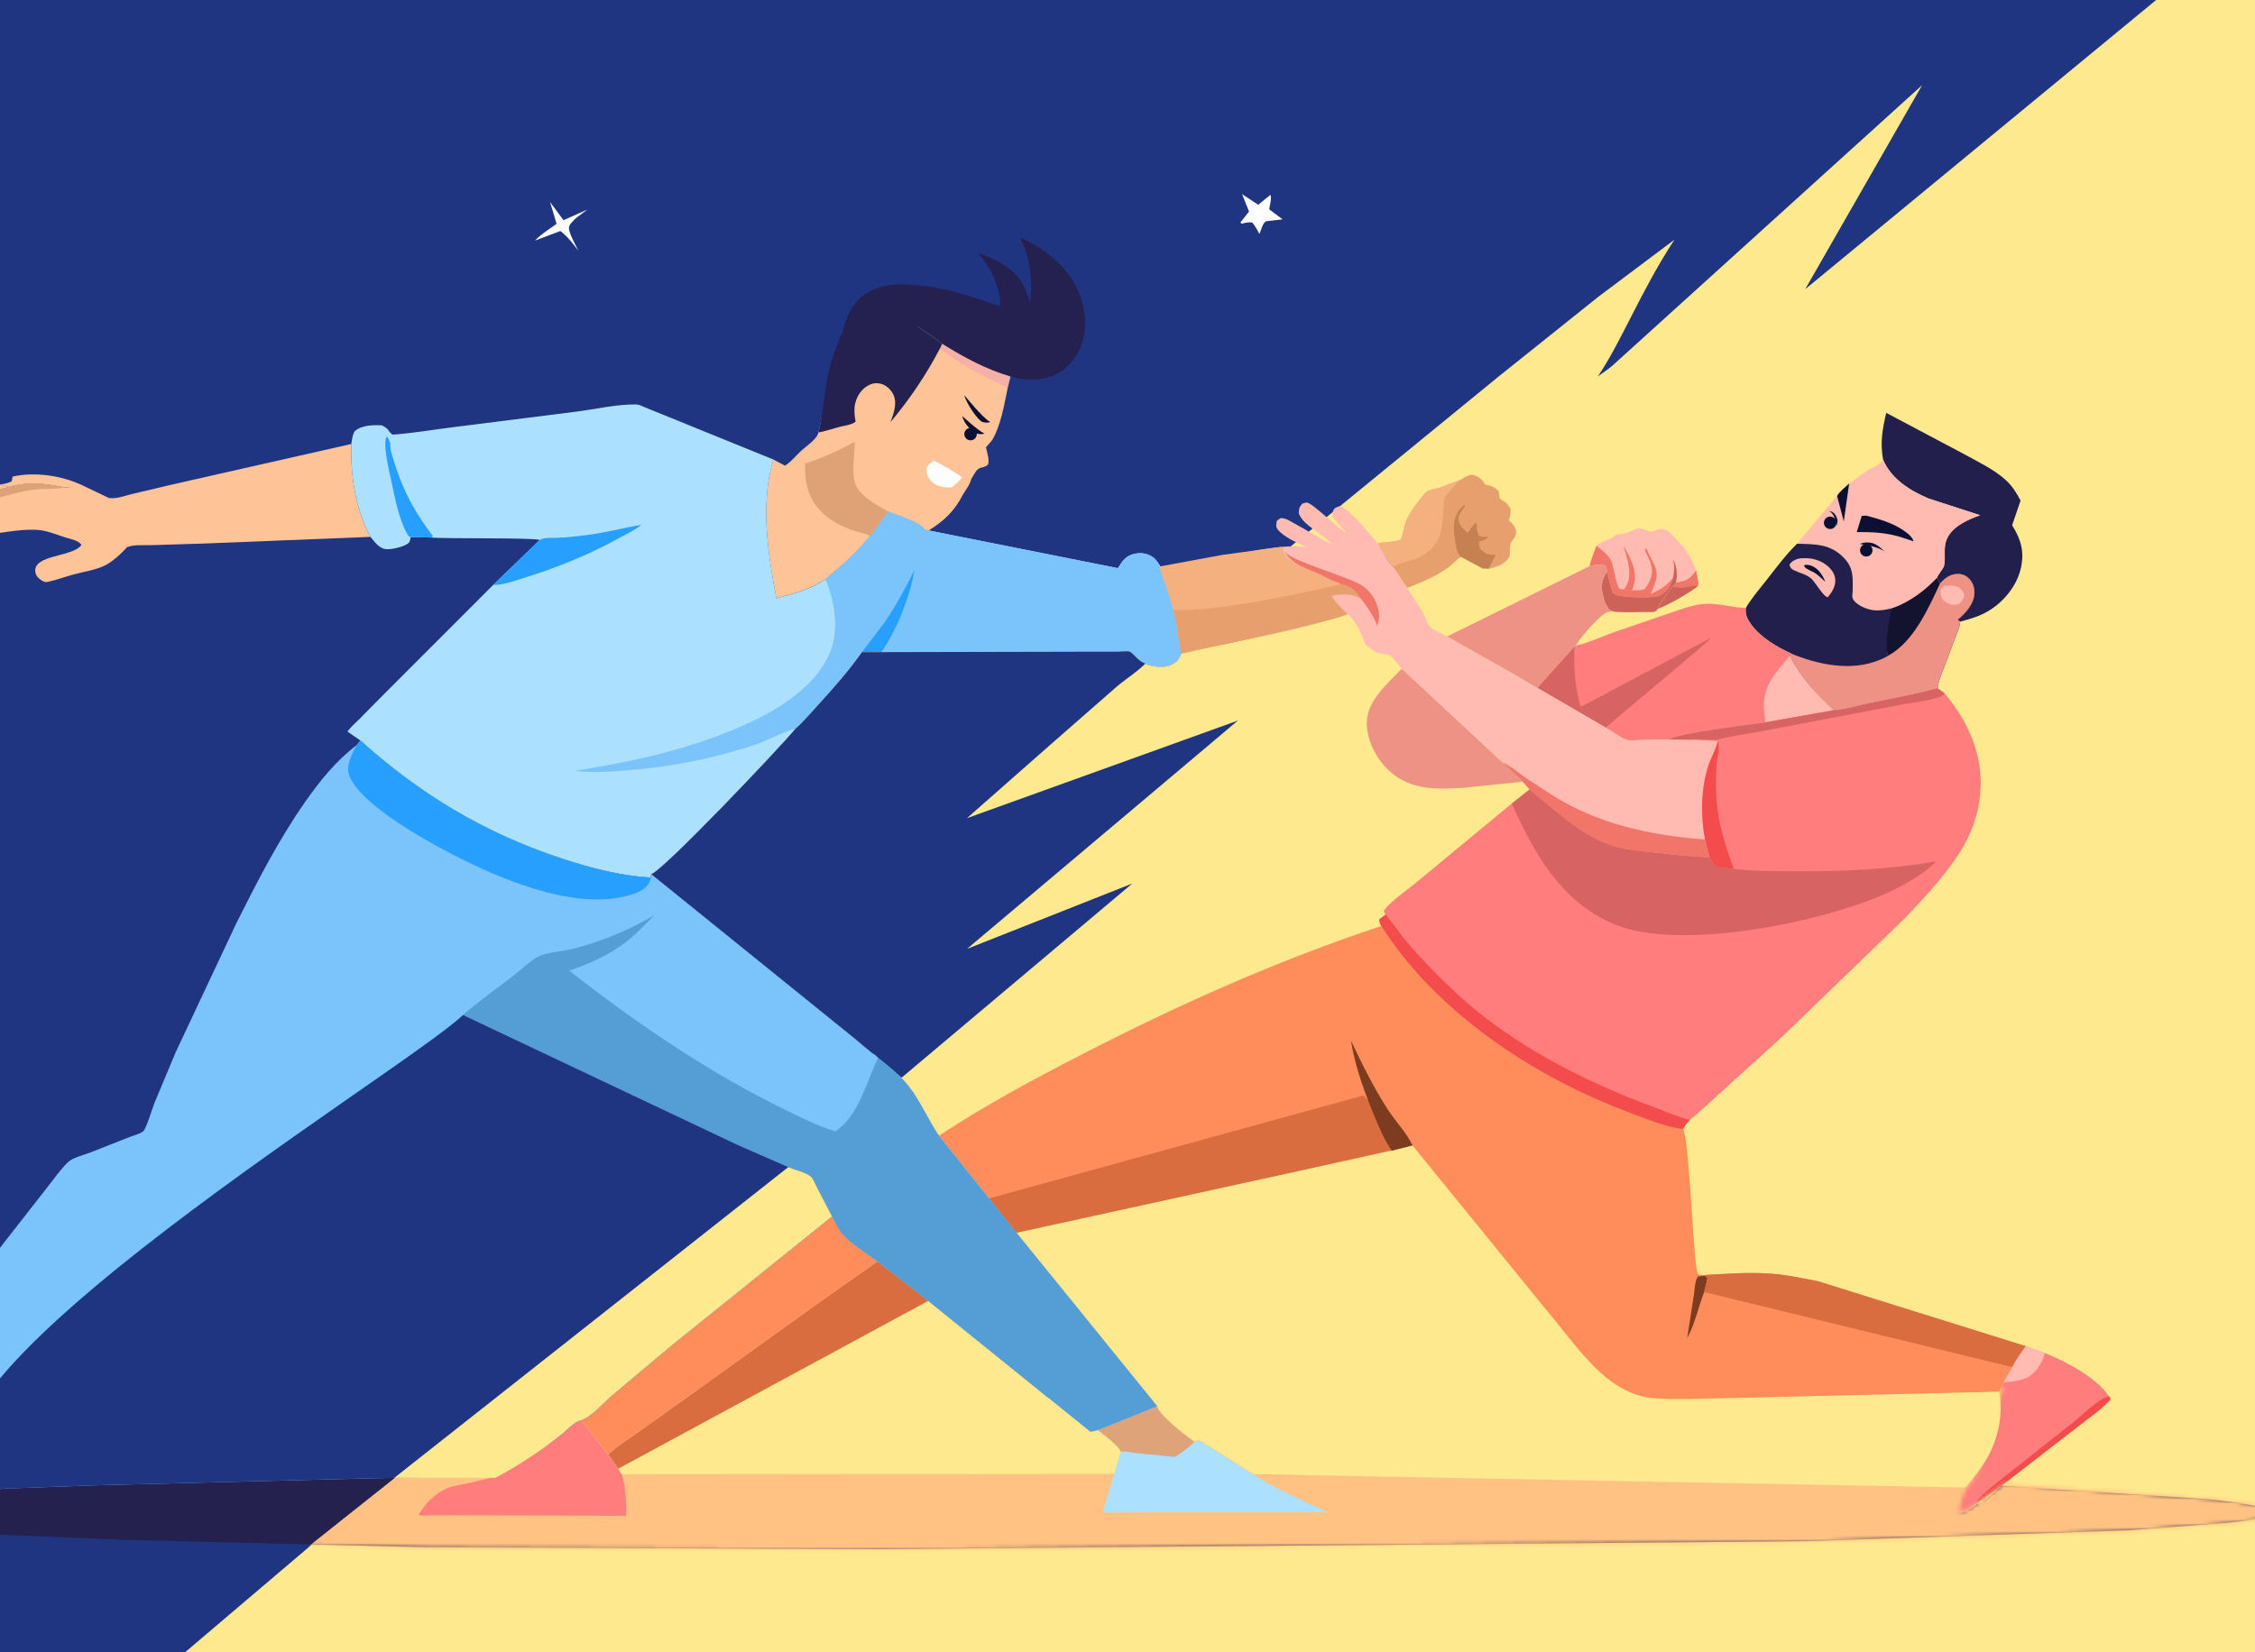 <svg width="569" height="417" viewBox="0 0 569 417" fill="none" xmlns="http://www.w3.org/2000/svg">
<rect x="0" y="0" width="569" height="417" fill="#333333" stroke="none"/>
<g clip-path="url(#clip0_6943_33369)">
<rect width="569" height="417" fill="#7AC4FB"/>
<g clip-path="url(#clip1_6943_33369)">
<path d="M-114 -6H619V423.7H-114V-6Z" fill="#1F3581"/>
<path d="M-4.899 125.805C-5.411 125.126 -5.689 124.583 -5.91 123.759L-5.491 123.225L-0.262 122.328L2.308 122.895C-0.109 123.546 -2.752 123.98 -4.685 125.636L-4.899 125.805Z" fill="#FFC398"/>
<path d="M435.632 72.492L436.261 72.52L419.977 83.112L419.445 83.02L419.498 82.859C419.949 81.617 421.008 79.362 422.217 78.811L435.632 72.492Z" fill="#F9E2B4"/>
<path d="M-0.262 122.332C0.878 122.151 1.962 122.047 2.969 121.44L3.171 120.294C8.859 119.004 15.736 120.061 20.973 122.577C20.268 122.991 19.628 123.434 18.794 123.514C18.02 123.02 17.287 123.092 16.393 123.032C11.538 122.051 7.131 121.488 2.309 122.899L-0.262 122.332Z" fill="#FFC398"/>
<path d="M320.558 49.181C320.949 49.981 320.397 51.894 320.252 52.831L323.632 55.363L319.559 55.834C318.604 56.131 318.245 58.141 317.766 59.025C317.286 58.069 316.811 57.216 316.15 56.372L315.977 56.155C314.998 56.031 314.225 56.227 313.29 56.465L313 56.151L315.167 53.394L313.403 49L317.488 51.685L320.558 49.181Z" fill="#FEFEFE"/>
<path d="M485 21.5L455.5 73L595 -42V267.5L577.5 246.5L620 352.5L600 424H38.5L78.5 390L303 188L400 98.5L485 21.5Z" fill="#FFE98E"/>
<path d="M2.307 122.904C7.125 121.493 11.536 122.055 16.391 123.036C17.289 123.097 18.018 123.024 18.792 123.519C16.483 124.399 14.187 125.295 11.79 125.918C6.678 127.241 1.557 128.31 -3.43 130.087C-4.965 130.634 -7.197 131.397 -8.401 132.487C-9.296 131.771 -9.868 131.16 -10.488 130.2C-9.844 128.901 -6.089 127.241 -4.747 126.449L-4.897 125.814L-4.687 125.645C-2.753 123.985 -0.11 123.555 2.307 122.904Z" fill="#FFC398"/>
<path d="M2.309 122.904C7.127 121.493 11.538 122.055 16.393 123.036C13.533 123.607 10.584 123.201 7.683 123.704C4.794 124.202 1.987 124.974 -0.842 125.734C-1.76 125.979 -3.637 126.73 -4.548 126.525C-4.62 126.509 -4.685 126.473 -4.749 126.449L-4.898 125.814L-4.689 125.645C-2.751 123.985 -0.108 123.555 2.309 122.904Z" fill="#DFA277"/>
<path d="M20.97 122.578L27.38 125.649C27.67 127.595 33.327 128.282 34 130.091C34.83 132.322 30.695 136.185 32.065 138.114C30.506 139.807 28.323 141.893 26.2 142.858C23.879 143.911 20.986 144.325 18.513 145C16.442 145.567 14.375 146.351 12.284 146.813C11.616 146.962 11.225 146.974 10.653 146.596C9.835 146.057 9.114 145.491 8.937 144.462C8.139 139.911 18.473 140.659 20.559 137.524C19.738 136.354 17.764 136.048 16.446 135.63C14.242 134.927 11.729 133.882 9.428 133.741C4.622 133.452 -0.454 134.73 -5.24 135.212C-6.513 135.341 -8.423 135.799 -9.551 135.24C-9.559 134.127 -8.95 133.435 -8.399 132.491C-7.194 131.401 -4.962 130.638 -3.427 130.091C1.56 128.314 2.392 125.822 7.5 124.5C9.897 123.877 15.692 123.88 18 123C18.83 122.912 20.265 122.992 20.97 122.578Z" fill="#FFC398"/>
<path d="M511.15 339.773L515.984 341.522C521.347 343.673 528.864 347.584 532.2 352.46L532.582 353.167C530.226 355.804 526.805 358.099 524.022 360.298L504.354 375.529L498.657 379.501L498.645 379.537C497.34 380.53 494.955 382.455 493.311 382.692L493.098 381.744C493.597 379.436 493.75 375.67 496.518 374.677C496.856 374.476 497.231 373.467 497.416 373.077C497.545 372.808 498.25 371.851 498.25 371.425C498.25 369.696 499.249 368.43 499.503 366.722C500.285 361.432 502.331 356.202 504.39 351.27L505.55 348.906L507.71 345.051C508.636 343.226 509.905 341.405 511.15 339.773Z" fill="#FF7D7D"/>
<path d="M511.151 339.773L515.985 341.522C515.296 343.998 514.027 346.189 511.743 347.576C511.259 347.869 510.736 348.03 510.2 348.191L509.837 348.303C508.488 348.685 506.945 348.762 505.551 348.914L507.71 345.059C508.637 343.226 509.906 341.405 511.151 339.773Z" fill="#FFBBB1"/>
<path d="M532.199 352.453L532.581 353.161C530.225 355.798 526.804 358.093 524.021 360.292L504.353 375.522L498.656 379.494C498.813 378.983 499.015 378.606 499.369 378.208C501.017 376.363 502.971 375.064 504.828 373.472L523.299 358.849C525.205 357.389 530.019 352.606 532.199 352.453Z" fill="#F44C4C"/>
<path d="M223.923 77.209L223.749 76.883C222.992 75.577 213.338 89.361 212 88.488C213 70 226.525 71.686 230.787 71.927C238.164 72.345 245.29 74.978 252.256 77.245C252.868 75.553 251.217 70.97 250.419 69.29C249.44 67.22 248.191 65.479 246.644 63.795C251.333 65.483 256.244 67.722 258.529 72.51L259.939 76.377C260.607 70.882 259.935 64.8 257.316 59.852C264.104 63.047 269.946 67.517 272.597 74.813C274.184 79.174 274.321 84.251 272.25 88.488C270.747 91.563 268.141 94.12 264.829 95.165C261.824 96.114 257.993 95.941 254.979 95.044C248.675 93.179 243.292 90.225 237.733 86.792C236.057 85.401 234.075 84.239 232.302 82.949C230.372 81.534 226.13 77.374 223.923 77.209Z" fill="#242151"/>
<path d="M88.646 112.062C88.449 120.295 89.621 128.146 93.473 135.506L52.34 137.154L38.236 137.596C36.455 137.652 33.635 137.395 32.068 138.119C30.698 136.193 30.082 133.202 29.256 130.971C28.583 129.163 27.673 127.599 27.383 125.653C29.208 126.035 31.355 125.171 33.144 124.729L43.461 122.289L88.646 112.062Z" fill="#FFC398"/>
<path d="M223.916 77.203C226.124 77.368 230.362 81.528 232.304 82.943C234.076 84.234 236.058 85.395 237.734 86.786C243.298 90.219 248.676 93.174 254.981 95.039L254.292 97.824C253.406 102.065 252.552 107.432 250.3 111.158L248.785 112.89C249.031 114.157 249.716 116.05 249.305 117.256C248.809 117.662 248.491 117.823 247.862 117.951C246.968 118.136 246.505 118.546 246.029 119.31L245.071 120.906C244.764 122.273 243.749 123.575 243.012 124.761C240.929 128.889 238.214 131.502 234.338 133.89L233.44 133.761C231.651 131.51 226.897 130.332 224.19 129.166L219.605 135.248C216.137 139.489 212.519 142.761 208.285 146.178C204.494 148.759 200.288 149.836 195.905 150.998C193.766 139.843 191.759 127.096 195.127 115.974L198.064 117.529L198.661 117.143C199.913 116.199 200.989 114.864 202.145 113.791C203.35 112.673 206.242 110.792 206.496 109.16C207.975 103.247 208.627 97.037 210.581 91.256C212.982 84.194 217.466 80.403 223.916 77.203Z" fill="#FFC398"/>
<path d="M237.74 86.797C243.304 90.23 248.682 93.184 254.987 95.049L254.298 97.835C247.969 95.053 242.659 92.203 237.156 88.011L237.74 86.797Z" fill="#C94DFA" fill-opacity="0.153"/>
<path d="M240.147 123.027L238.965 123.016C237.455 122.91 236.165 122.582 235.107 121.558C233.98 120.468 233.717 119.46 233.785 118.112C234.303 117.241 234.656 116.8 235.683 116.304C238.22 117.469 240.426 118.932 242.713 120.422C242.199 121.428 241.034 122.243 240.147 123.027Z" fill="#FEFEFE"/>
<path d="M219.619 135.257C218.342 134.614 216.904 134.449 215.562 133.986C212.545 132.941 209.568 131.51 207.296 129.227C203.73 125.645 203.098 121.778 203.13 116.987C207.606 115.568 211.57 113.735 215.691 111.5C215.659 114.579 214.894 118.643 215.647 121.553C216.562 125.107 221.219 127.499 224.208 129.175L219.619 135.257Z" fill="#DFA277"/>
<path d="M223.5 75C225.708 75.165 230.365 81.528 232.307 82.943C234.08 84.234 236.062 85.395 237.738 86.786L237.154 88C233.657 94.673 229.552 100.751 224.721 106.519C225.495 104.332 226.478 101.788 225.39 99.537C224.834 98.387 223.762 97.358 222.542 96.956C221.241 96.53 220.104 96.695 218.94 97.37C217.345 98.299 216.285 99.915 215.826 101.679C215.419 103.247 215.613 104.859 215.891 106.427C214.988 107.215 213.344 107.375 212.184 107.661C210.283 108.123 208.434 108.822 206.508 109.16C207.986 103.247 208.046 96.28 210 90.5C212.393 83.437 215 76.5 223.5 75Z" fill="#242151"/>
<path d="M98.356 109.091L99.02 109.706C104.064 109.36 109.104 108.476 114.124 107.849L145.297 103.913C150.075 103.314 155.655 102.016 160.421 102.08C161.15 102.088 161.682 102.338 162.326 102.643L195.144 115.981C191.78 127.103 193.782 139.846 195.921 151.005C200.3 149.843 204.51 148.766 208.301 146.185C212.535 142.768 216.153 139.496 219.622 135.255L224.206 129.174C226.914 130.343 231.663 131.517 233.456 133.768L234.354 133.897L282.078 143.407C283.186 141.631 284.072 140.268 286.227 139.79C287.839 139.432 289.362 139.637 290.772 140.537C291.726 141.148 292.375 142.254 292.939 143.21L293.261 144.597C294.651 148.657 295.908 152.733 296.782 156.938L298.096 164.837C297.64 166.155 296.98 167.128 295.67 167.735C294.647 168.209 293.06 168.511 291.944 168.262C288.673 167.856 287.935 167.192 285.704 164.929C285.571 164.793 285.26 164.535 285.079 164.471C284.491 164.258 282.807 164.471 282.13 164.471L273.295 164.475L222.397 164.588L217.491 164.608C214.207 169.254 210.448 173.552 206.605 177.744C204.716 179.802 202.83 182.073 200.739 183.922C197.089 188.421 167.439 219.686 164.316 220.655L164.135 221.507C156.473 221.041 148.996 219.083 141.728 216.691C122.398 210.336 105.99 200.5 90.947 186.913L87.684 184.654C88.481 183.484 89.782 182.407 90.782 181.394L96.615 175.485L124.469 147.608L136.172 136.301C135.306 135.661 112.315 136.023 108.782 135.673L103.641 135.581C103.516 136.124 103.48 136.703 103.041 137.1C102.054 137.993 98.758 138.749 97.405 138.608C95.632 138.423 94.536 136.751 93.473 135.497C89.621 128.14 88.449 120.29 88.646 112.053C88.783 111.225 88.989 109.276 89.633 108.729C91.338 107.282 94.218 107.25 96.337 107.342C97.352 107.901 97.735 108.074 98.356 109.091Z" fill="#ACE0FF"/>
<path d="M103.643 135.584L103.087 135.315C100.758 131.645 99.691 125.872 98.796 121.656C98.309 119.364 96.439 111.956 97.584 110.195C98.083 110.589 98.276 111.373 98.502 111.96C98.333 113.471 99.046 115.232 99.481 116.675C101.596 123.686 104.827 129.583 109.295 135.371L108.779 135.676L103.643 135.584Z" fill="#279FFF"/>
<path d="M136.172 136.311C137.228 135.58 139.226 135.801 140.503 135.745C143.029 135.64 145.567 135.371 148.073 135.049C152.718 134.454 157.222 133.244 161.835 132.477C160.094 133.892 157.891 134.868 155.925 135.95C148.314 140.138 140.253 143.39 131.954 145.939C129.718 146.626 126.805 147.727 124.465 147.619L136.172 136.311Z" fill="#279FFF"/>
<path d="M224.204 129.164C226.911 130.334 231.661 131.508 233.454 133.759L234.352 133.887L282.075 143.398C283.183 141.621 284.07 140.259 286.225 139.78C287.836 139.422 289.359 139.627 290.769 140.528C291.724 141.139 292.373 142.244 292.937 143.201L293.259 144.588C294.649 148.648 295.906 152.724 296.78 156.928L298.093 164.827C297.638 166.146 296.977 167.119 295.668 167.725C294.645 168.2 293.058 168.501 291.942 168.252C288.67 167.846 287.933 167.183 285.701 164.92C285.568 164.783 285.258 164.526 285.077 164.461C284.489 164.248 282.805 164.461 282.128 164.461L273.293 164.465L222.395 164.578L217.488 164.598C214.205 169.245 210.446 173.542 206.603 177.735C204.713 179.793 202.828 182.064 200.737 183.913C197.156 184.886 193.627 186.956 190.025 188.134C179.369 191.627 168.484 193.725 157.292 194.513C153.372 194.79 148.981 195.152 145.102 194.533C158.07 192.499 170.502 189.886 182.769 185.091C192.724 181.2 204.991 175.082 209.403 164.739C211.868 158.954 210.567 151.771 208.295 146.164C212.529 142.747 216.147 139.475 219.615 135.234L224.204 129.164Z" fill="#7AC4FB"/>
<path d="M217.492 164.613L223.148 157.172C226.089 152.915 228.454 148.502 230.746 143.875C229.542 150.809 226.383 158.756 222.403 164.593L217.492 164.613Z" fill="#279FFF"/>
<path d="M341 153.5C343.3 155.241 342.975 160.888 344.715 163.268C345.049 163.722 345.734 164.92 346.137 165.181C347.011 165.748 349.823 164.956 350.758 165.503C351.648 166.025 352.812 167.922 353.703 168.751L379.136 192.415L384.216 197.291L385.964 199.26L381.476 202.81L357.28 222.82C354.819 224.894 351.028 227.334 349.154 229.891L349.606 230.876L348.018 232.062C348.055 232.725 348.248 233.139 348.546 233.73C322.525 242.364 297.407 253.563 273.066 266.117C260.774 272.456 248.471 279.032 236.937 286.67C234.258 282.714 232.344 278.144 229.463 274.373C227.24 271.467 224.42 269.309 221.592 267.033L220.903 266.33C219.235 265.369 217.583 263.721 216.072 262.499L206.528 254.781L164.32 220.666C167.443 219.701 197.097 188.431 200.743 183.933C202.834 182.084 204.724 179.813 206.609 177.755C210.452 173.566 214.215 169.265 217.494 164.618L222.401 164.598L273.299 164.486L282.134 164.482C282.811 164.482 284.495 164.264 285.083 164.482C285.26 164.546 285.574 164.803 285.707 164.94C287.939 167.199 288.676 167.862 291.948 168.272C293.064 168.521 294.651 168.22 295.674 167.746C296.984 167.139 297.644 166.166 298.099 164.847C301.814 163.585 306.036 163.159 309.895 162.371C319.653 160.369 331.549 156.708 341 153.5Z" fill="#FFE98E"/>
<path d="M353.703 168.758L379.136 192.422L384.216 197.298L369.604 198.813C362.764 199.219 356.181 199.601 350.694 194.689C347.39 191.731 345.042 187.245 344.885 182.783C344.679 177.043 350.069 172.609 353.703 168.758Z" fill="#ED9284"/>
<path d="M222.401 164.596L273.299 164.483L282.134 164.479C282.811 164.479 284.495 164.262 285.083 164.479C285.26 164.544 285.575 164.801 285.707 164.938C287.949 167.206 288 167 289 167.5C287 169.5 284.634 171 282.134 173L265 188L244 206.5L312.357 181.869L244 239.5L285.707 223L227.5 272C225.832 271.039 217.579 263.711 216.068 262.489L206.524 254.771L164.316 220.655C167.439 219.691 197.093 188.421 200.739 183.923C202.83 182.074 204.72 179.803 206.605 177.744C210.448 173.556 214.211 169.255 217.49 164.608L222.401 164.596Z" fill="#1F3581"/>
<path d="M210.047 307C210.779 308.376 211.524 310.006 212.538 311.2C214.804 313.857 218.615 316.125 221.476 318.187L234.309 328.022L275.172 360.619L277.031 360.215L291.973 354.262C292.383 356.447 299.414 361.777 301.374 363.106L302.529 362.745L316.203 371.211L425.265 372.679L442.058 352.434L504.149 350.658C502.092 355.523 500.048 360.683 499.267 365.902C499.014 367.587 497.718 369.427 497.718 371.132C497.718 371.553 496.595 372.806 496.466 373.071C496.281 373.456 495.971 374.352 495.633 374.551C493.979 376.161 493.372 378.449 492.873 380.725L494.5 382C496.142 381.766 497.696 380.48 499 379.5H500L505 375L557.438 378.413C561.04 378.802 564.646 379.246 568.203 379.932C569.744 380.229 571.704 380.59 573 381.506L572.899 382.061C569.676 383.628 565.298 383.957 561.768 384.369L536.938 386.249L455.596 388.993L222.035 391L107.802 390.524L31.579 388.668L-37.41 385.793L-58.497 384.036C-60.895 383.755 -63.946 383.648 -66.187 382.712C-66.533 382.565 -66.722 382.395 -67 382.149C-66.875 381.824 -66.919 381.665 -66.582 381.518C-62.263 379.646 -55.974 379.468 -51.346 378.972C-49.973 378.826 -47.398 378.227 -46.13 378.762L-45.696 378.98C-44.806 377.057 -39.063 364.347 -37.933 363.748L-36.669 364.494L-29.079 352.993L-17.884 361.127L-19.618 363.011C-16.214 365.985 -12.688 369.308 -8.837 371.691C-6.515 373.127 -3.71 374.174 -1.171 375.189C1.127 374.618 3.795 374.749 6.165 374.626L23.989 373.987L92.277 372.27L124.688 371.592C130.716 368.467 136.793 365.227 142.161 361.067C143.433 359.997 145.164 358.093 146.826 357.772C149.172 357.106 152.572 353.319 154.504 351.685L169.518 339.233L210.047 307Z" fill="#24214F"/>
<mask id="mask0_6943_33369" style="mask-type:alpha" maskUnits="userSpaceOnUse" x="-66" y="306" width="641" height="86">
<path d="M211.348 306C212.081 307.395 212.826 309.047 213.842 310.257C216.11 312.95 219.925 315.249 222.789 317.34L235.637 327.309L276.543 360.351L278.405 359.941L293.363 353.907C293.774 356.122 300.812 361.525 302.774 362.871L303.93 362.506L317.62 371.088L426.8 372.575L443.611 352.054L505.769 350.253C503.711 355.186 501.664 360.415 500.883 365.705C500.629 367.414 499.332 369.279 499.332 371.007C499.332 371.433 498.208 372.704 498.079 372.973C497.893 373.363 497.583 374.271 497.245 374.472C495.589 376.104 494.981 378.424 494.481 380.731L494.695 381.68C496.338 381.443 498.723 379.517 500.028 378.524L500.041 378.488L505.737 374.517L559.117 378.388C562.722 378.782 566.332 379.232 569.893 379.927C571.436 380.229 573.398 380.594 574.695 381.523L574.595 382.086C571.368 383.674 566.985 384.007 563.451 384.425L538.595 386.331L457.164 389.112L223.349 391.146L108.992 390.664L32.686 388.783L-36.377 385.868L-57.487 384.088C-59.889 383.802 -62.942 383.694 -65.186 382.745C-65.533 382.596 -65.722 382.423 -66 382.174C-65.875 381.845 -65.919 381.684 -65.581 381.535C-61.258 379.638 -54.962 379.457 -50.329 378.954C-48.955 378.806 -46.377 378.199 -45.108 378.741L-44.672 378.962C-43.782 377.013 -38.033 364.13 -36.901 363.523L-35.636 364.278L-28.038 352.621L-16.83 360.866L-18.567 362.775C-15.159 365.79 -11.629 369.158 -7.774 371.574C-5.449 373.029 -2.642 374.091 -0.099 375.12C2.201 374.541 4.872 374.673 7.245 374.549L25.088 373.902L93.45 372.161L125.896 371.474C131.931 368.306 138.015 365.022 143.389 360.805C144.662 359.72 146.394 357.79 148.058 357.465C150.407 356.79 153.811 352.951 155.745 351.295L170.775 338.673L211.348 306Z" fill="#24214F"/>
</mask>
<g mask="url(#mask0_6943_33369)">
<path d="M116 360L599.383 337V397L77 391L116 360Z" fill="#FFC282"/>
</g>
<path d="M142.012 361.809C143.285 360.724 145.017 358.794 146.681 358.469L152.462 365.825L153.514 367.107L155.999 370.709L156.918 372.108C158 376 158 379 158 382.587L117.304 382.447L108.618 382.467C107.837 382.471 106.29 382.664 105.621 382.346C105.621 382.346 109 376.095 115 375C121 373.905 125.5 372.5 125.5 372.5C131.535 369.324 136.638 366.026 142.012 361.809Z" fill="#FF7D7D"/>
<path d="M142.012 361.809C143.285 360.724 145.017 358.794 146.681 358.469L152.462 365.825L150.194 367.047C148.848 367.658 147.382 368.124 145.94 367.533C143.672 366.609 142.834 363.895 142.012 361.809Z" fill="#FF7D7D"/>
<path d="M291.982 354.914C292.393 357.129 299.431 362.532 301.393 363.878L302.549 363.512L316.238 372.094C321.81 375.897 328.985 378.799 335.096 381.71L278.216 381.726L281.137 371.978L282.756 366.398C282.293 364.871 278.345 362.101 277.02 360.948L291.982 354.914Z" fill="#ACE0FF"/>
<path d="M291.982 354.914C292.393 357.129 299.431 362.532 301.393 363.878C300.007 365.414 298.214 366.547 296.534 367.737L287.333 366.829C285.927 366.676 284.15 366.25 282.756 366.394C282.293 364.867 278.345 362.097 277.02 360.944L291.982 354.914Z" fill="#DFA277" fill-opacity="0.988"/>
<path d="M441.519 352.957L503.677 351.156C501.618 356.088 500.103 361.423 499.322 366.713C499.068 368.421 498.58 369.736 498.58 371.464C498.58 371.89 497.521 373.361 497.392 373.631C497.207 374.021 496.123 375.186 495.784 375.383L424.707 373.482L441.519 352.957Z" fill="#E6BD80"/>
<path d="M209.966 307.023C210.699 308.418 211.444 310.07 212.459 311.28C214.728 313.974 218.543 316.273 221.407 318.363L234.254 328.332L275.161 361.374L277.022 360.964C278.348 362.118 282.292 364.892 282.759 366.415L281.14 371.995L156.916 372.111L155.998 370.712L153.512 367.111L152.461 365.828L146.68 358.472C149.028 357.797 152.433 353.958 154.366 352.302L169.397 339.68L209.966 307.023Z" fill="#FFE98E"/>
<path d="M221.403 318.359L234.25 328.328L155.99 370.713L153.504 367.111C155.595 365.037 158.427 363.332 160.828 361.612L174.195 352.073L205.51 329.566L221.403 318.359Z" fill="#D96D3F"/>
<path d="M209.966 307.023C210.699 308.418 211.444 310.07 212.459 311.28C214.728 313.974 218.543 316.273 221.407 318.363L205.518 329.57L174.203 352.077L160.836 361.616C158.435 363.336 155.603 365.04 153.512 367.115L152.461 365.832L146.68 358.476C149.028 357.801 152.433 353.962 154.366 352.306L169.397 339.684L209.966 307.023Z" fill="#FF8C5B"/>
<path d="M236.93 286.659C248.464 279.021 260.767 272.445 273.059 266.106C297.4 253.556 322.518 242.353 348.539 233.719C362.305 255.498 387.073 271.842 410.939 280.746C414.935 282.237 419.544 284.167 423.734 284.87C424.1 284.93 424.39 284.922 424.761 284.906C426.497 289.939 427.291 320.923 428.492 321.57C428.987 321.84 429.555 321.807 430.103 321.82C435.389 321.514 440.803 321.096 446.093 321.418C450.311 321.675 454.625 322.563 458.763 323.399L511.143 339.768C509.898 341.4 508.629 343.221 507.703 345.05L505.543 348.905L504.383 351.268L442.225 353.069L425.414 373.59L316.233 372.103L302.544 363.52L301.388 363.886C299.426 362.536 292.388 357.137 291.977 354.922L256.493 311.163L236.93 286.659Z" fill="#FF8C5B"/>
<path d="M430.198 321.977L430.851 322.62L430.005 326.105C428.535 329.912 427.689 334.172 425.723 337.746L427.386 327.025C427.604 325.57 427.636 323.432 428.414 322.178L430.198 321.977Z" fill="#7D3B1F"/>
<path d="M344 276.5L249.5 302.5L257 312L356.5 289L344 276.5Z" fill="#D96D3F"/>
<path d="M430.109 321.823C435.394 321.517 440.809 321.099 446.098 321.421C450.316 321.678 454.631 322.566 458.768 323.402L511.149 339.771C509.904 341.403 508.635 343.224 507.708 345.053L430.004 326.108L430.85 322.622L430.197 321.979L430.109 321.823Z" fill="#D96D3F"/>
<path d="M356.418 289.109L390.021 330.432C394.695 335.964 399.444 342.749 404.931 347.4C407.868 349.888 411.925 352.171 415.785 352.722C419.362 353.232 423.032 353.088 426.642 353.092L504.391 351.271C504.391 351.271 507.114 361.332 498.819 371.872C497.256 373.858 495.85 375.454 495.85 375.454L316.241 372.101L302.551 363.519L301.395 363.885C299.433 362.534 292.395 357.136 291.984 354.921L256.5 311.162L351.177 290.424L356.418 289.109Z" fill="#FFE98E"/>
<path d="M90.946 186.914C105.989 200.501 122.398 210.333 141.727 216.692C148.995 219.084 156.472 221.042 164.134 221.508L164.316 220.656L206.524 254.771L216.067 262.489C217.578 263.711 219.23 265.359 220.898 266.32L221.587 267.024C224.415 269.303 227.235 271.457 229.459 274.364C232.339 278.13 234.253 282.705 236.932 286.66L256.499 311.164L291.983 354.923L277.025 360.957L275.164 361.367L234.257 328.325L221.409 318.356C218.549 316.266 214.73 313.966 212.462 311.273C211.447 310.067 210.697 308.415 209.968 307.016L169.4 339.673L154.369 352.295C152.435 353.955 149.031 357.794 146.682 358.465C145.022 358.79 143.29 360.716 142.013 361.805C136.639 366.022 130.556 369.306 124.521 372.474L92.074 373.161L23.712 374.902L5.869 375.549C3.496 375.677 0.825 375.541 -1.475 376.12C-4.017 375.09 -6.825 374.029 -9.15 372.574C-13.005 370.158 -16.53 366.79 -19.942 363.775L-18.206 361.866L-29.422 353.617L-18.951 339.689L0.781 313.95L12.001 299.588C13.652 297.529 15.28 295.106 17.186 293.301C18.342 292.203 21.125 291.524 22.632 290.949L32.857 286.921C33.622 286.632 35.983 285.985 36.354 285.297C37.474 283.211 38.147 280.51 39.021 278.279L44.339 265.564L59.708 232.876C64.909 222.517 70.255 212.046 76.906 202.527C80.645 197.176 84.746 192.035 89.987 188.076L90.946 186.914Z" fill="#7AC4FB"/>
<path d="M90.949 186.914C105.992 200.501 122.4 210.333 141.73 216.692C148.998 219.084 156.475 221.042 164.137 221.508L164.202 221.681C164.117 222.043 164.012 222.392 163.843 222.726C163.078 224.241 161.474 225.065 159.935 225.596C146.641 230.171 128.532 222.77 116.531 216.857C109.4 213.344 90.312 203.029 88.028 195.404C87.295 192.96 88.914 190.21 89.994 188.084L90.949 186.914Z" fill="#279FFF"/>
<path d="M116.828 256.18C120.998 252.562 125.57 249.334 129.937 245.95C131.758 244.539 134.034 242.243 136.109 241.315C138.418 240.278 141.87 240.153 144.36 239.53C151.801 237.661 158.504 234.843 165.115 230.992C162.706 233.452 160.313 235.989 157.55 238.059C153.404 241.166 148.517 243.349 143.623 244.997C160.563 258.238 179.139 270.932 198.521 280.298C202.445 282.196 206.651 284.374 210.845 285.536C216.747 281.464 218.519 273.208 221.585 267.021C224.413 269.3 227.233 271.455 229.457 274.361C232.337 278.128 234.251 282.702 236.93 286.658L256.497 311.162L291.981 354.921L277.023 360.955L275.162 361.365L234.255 328.322L221.408 318.353C218.547 316.263 214.728 313.964 212.46 311.271C211.445 310.065 210.696 308.413 209.966 307.014L206.01 299.38C205.676 298.745 205.176 297.439 204.636 296.98C203.363 295.903 200.555 295.248 198.912 294.573L186.06 288.945L116.828 256.18Z" fill="#559ED5"/>
<path d="M351.176 290.426C349.105 287.407 347.586 283.669 346.221 280.288C343.9 274.556 341.846 268.724 340.883 262.602C343.691 268.623 346.563 274.404 350.161 280.007C352.066 282.974 354.983 285.972 356.417 289.108L351.176 290.426Z" fill="#7D3B1F"/>
<path d="M116.833 256.18L186.057 288.945L198.909 294.572C200.556 295.248 203.36 295.903 204.633 296.98C205.173 297.438 205.673 298.745 206.007 299.38L209.963 307.013L169.395 339.67L154.364 352.292C152.43 353.952 149.026 357.791 146.677 358.462C145.017 358.788 143.285 360.713 142.008 361.803C136.634 366.019 130.551 369.303 124.516 372.471L92.069 373.158L23.707 374.899L5.864 375.546C3.491 375.675 0.82 375.538 -1.48 376.117C-44.457 358.719 101.59 270.853 116.833 256.18Z" fill="#1F3581"/>
<path d="M138.803 51L142.187 55.575L148.234 52.889C146.876 53.926 144.222 55.575 143.613 57.174C143.186 58.296 145.394 62.123 145.954 63.312C144.552 61.443 143.267 59.755 141.402 58.304L135 60.724C136.523 59.088 138.634 57.809 140.439 56.495L138.803 51Z" fill="#FEFEFE"/>
<path d="M198.906 294.578C200.554 295.253 203.358 295.909 204.631 296.986C205.171 297.444 205.67 298.751 206.005 299.386L209.961 307.019L169.392 339.676L154.361 352.298C152.428 353.958 149.023 357.797 146.675 358.468C145.015 358.794 143.283 360.719 142.005 361.808C136.631 366.025 131.035 369.832 125 373H99.5L198.906 294.578Z" fill="#FFE98E"/>
<path d="M365 134.502C370.571 122.676 342.499 147.235 342.499 143.002L300.502 158.5L378.18 95.005L403.18 75.005L422.499 60.505C413.999 73.498 408.999 86.505 403.18 95.005L466 50.502C434.999 87.505 467.63 80.378 466 82.005L508.5 80.502C521.326 77.121 548.734 42.832 585.596 25.072C622.317 4.275 719.449 -42.877 729.002 -37.386C750.897 -45.571 779.416 5.651 782.863 18.591C788.183 38.58 738.297 132.229 697.849 168.985L625.684 237.815C628.499 231.101 634.597 217.968 639.198 208.95L577.744 259.792L656.467 258.369L600.996 313.929C585.614 305.896 574.812 301.753 563.254 296.839C554.154 292.97 544.658 288.02 531.598 284.437C526.384 283.492 520.958 283.266 515.674 282.943C515.131 282.866 514.563 282.831 514.103 282.505C512.987 281.72 515.869 250.86 514.741 245.657C514.371 245.629 514.081 245.606 513.725 245.499C509.647 244.308 505.299 241.847 501.508 239.889C478.865 228.221 456.207 209.055 445.117 185.803C444.89 185.185 444.748 184.747 444.79 184.084L446.507 183.095L446.175 182.063C448.338 179.75 452.392 177.773 455.081 176.004L481.477 159L486.353 156.007L484.851 153.844L480.384 148.401L457.932 121.892C457.146 120.968 456.215 118.942 455.393 118.318C454.529 117.664 451.643 118.122 450.842 117.451C450.473 117.144 449.935 115.874 449.657 115.383C448.211 112.814 446.881 108.793 444.803 106.793C435.038 108.858 425.114 109.537 415.186 110.357C411.26 110.682 407.018 110.605 403.18 111.419L403.18 109.002C402.81 104.723 376.4 138.698 375.501 134.502L351.001 143.002L365 134.502Z" fill="#FFE98E"/>
<path d="M422.891 147.047C425.586 146.584 426.275 146.203 427.93 144.008C428.075 144.812 428.76 147.396 428.341 148.032C425.449 150.126 421.678 152.321 418.391 153.651C419.132 151.637 420.695 149.844 421.936 148.1L422.891 147.047Z" fill="#CD6258"/>
<path d="M422.892 147.047C425.587 146.584 426.276 146.203 427.932 144.008C428.077 144.812 428.762 147.396 428.343 148.032C427.425 147.569 425.89 148.253 424.806 148.345C423.847 148.426 422.88 148.253 421.938 148.1L422.892 147.047Z" fill="#F17569"/>
<path d="M402.83 137.752C404.381 136.209 406.311 136.538 407.749 134.967C408.792 134.794 409.957 134.685 410.956 134.335C411.592 134.11 412.555 133.487 413.176 133.411C414.292 133.274 415.581 133.857 416.576 134.287C417.849 133.849 419.005 133.178 420.335 133.728C421.237 134.098 422.131 135.228 422.8 135.919C425.443 138.653 426.692 140.425 427.933 144.007C426.277 146.202 425.588 146.588 422.893 147.046L421.938 148.099C420.697 149.844 419.134 151.636 418.393 153.65C418.207 153.815 417.793 154.293 417.587 154.37C417.079 154.559 415.702 154.446 415.105 154.462C412.7 154.531 410.211 154.575 407.81 154.434L406.951 154.326L406.927 154.217L406.093 153.887C405.058 152.593 404.667 151.335 404.341 149.727C403.926 147.681 404.301 146.121 405.437 144.401C405.481 143.681 405.396 143.4 405.074 142.757C403.531 142.262 402.665 142.6 401.094 142.898C401.501 141.137 402.198 139.449 402.83 137.752Z" fill="#FFBBB1"/>
<path d="M409.746 148.79L409.967 148.48C411.466 146.37 411.253 144.203 410.777 141.783L409.625 137.703C411.208 140.433 413.215 144.07 412.336 147.282L411.817 148.975C410.882 149.147 410.652 149.087 409.746 148.79Z" fill="#F17569"/>
<path d="M402.83 137.75C404.208 138.831 405.566 139.804 406.44 141.352C407.213 142.718 407.805 148.145 408.716 148.595C408.954 148.712 409.469 148.732 409.747 148.784C410.654 149.086 410.883 149.142 411.818 148.969C412.938 149.021 413.873 149.05 414.964 148.712C415.609 147.94 416.008 147.208 416.399 146.28C417.599 143.41 416.157 141.46 415.049 138.767L415.323 138.333L417.539 142.855C418.683 145.544 417.547 147.381 416.487 149.954C418.965 148.756 420.415 148.004 422.168 145.838C421.692 147.755 420.617 149.355 418.828 150.324C417.442 151.075 409.63 150.834 407.979 150.211L407.483 149.99L407.125 149.829L406.915 149.717L405.437 144.395C405.481 143.675 405.396 143.394 405.074 142.751C403.531 142.256 402.665 142.594 401.094 142.891C401.501 141.135 402.198 139.446 402.83 137.75Z" fill="#F17569"/>
<path d="M422.17 145.84C422.4 144.268 422.698 142.789 422.082 141.266C422.956 142.206 423.153 144.337 423.113 145.579L422.896 147.038L421.941 148.091C420.7 149.836 419.137 151.629 418.396 153.642C418.21 153.807 417.795 154.286 417.59 154.362C417.082 154.551 415.705 154.438 415.108 154.454C412.703 154.523 410.213 154.567 407.812 154.426L406.954 154.318L406.93 154.209L406.096 153.88C405.061 152.585 404.67 151.327 404.344 149.719C403.929 147.673 404.303 146.113 405.44 144.393L406.918 149.715L407.128 149.828L407.486 149.988L407.982 150.21C409.633 150.833 417.445 151.074 418.831 150.322C420.619 149.357 421.695 147.758 422.17 145.84Z" fill="#CD6258"/>
<path d="M368.325 121.21C369.026 120.792 369.787 120.286 370.553 120.008C371.681 119.598 372.269 120.02 373.219 120.547C373.937 121.09 374.364 121.419 374.69 122.268C376.362 122.665 376.93 122.738 378.151 123.94L378.449 125.857C379.673 126.593 380.487 127.095 381.128 128.406C381.172 129.507 381.116 130.267 380.705 131.324C381.684 132.257 382.542 132.956 382.558 134.411C382.57 135.726 381.414 136.288 381.124 137.342C380.596 139.251 381.788 139.987 379.81 141.779C378.69 142.792 377.087 143.235 375.645 143.572C375.403 143.423 374.501 143.504 374.182 143.492L368.607 140.525L368.442 140.642C367.314 141.462 366.435 142.523 365.295 143.335C362.205 145.522 358.567 147.061 355.046 148.408L351.497 143.034C350.341 142.254 348.347 138.447 347.609 137.084C348.665 136.899 352.798 136.751 353.463 136.148C353.697 135.939 354.539 132.048 354.841 131.396C355.973 128.932 357.608 126.914 359.268 124.808C360.308 123.486 361.73 123.57 363.232 123.088L368.325 121.21Z" fill="#E7A06D"/>
<path d="M368.104 128.806L369.498 127.375L369.691 127.689L369.558 127.865C368.922 128.746 367.858 130.028 368.007 131.133C368.213 132.677 369.236 133.557 370.376 134.494C370.944 133.509 371.621 132.709 372.362 131.857C372.568 132.199 372.652 132.231 372.636 132.641C372.6 133.666 372.725 134.293 373.2 135.23C373.885 135.547 374.26 135.547 375.005 135.455L375.565 135.543C374.767 136.21 374.179 136.464 373.168 136.677C373.16 137.396 373.293 137.907 373.527 138.586C374.945 139.921 375.404 140.045 377.406 140.017L375.646 143.567C375.404 143.418 374.501 143.498 374.183 143.486L368.608 140.52L368.386 140.234C367.588 139.342 367.516 138.429 367.294 137.284C366.791 133.971 366.307 131.853 368.104 128.806Z" fill="#C58151"/>
<path d="M368.325 121.219C367.225 122.505 365.263 124.246 364.481 125.693C364.288 126.05 364.316 127.373 364.28 127.815C363.865 132.888 364.074 136.791 359.317 140.035C356.835 141.723 353.838 141.615 351.497 143.034C350.341 142.254 348.347 138.447 347.609 137.085C348.665 136.9 352.798 136.751 353.463 136.148C353.697 135.939 354.539 132.048 354.841 131.397C355.973 128.933 357.608 126.915 359.268 124.808C360.308 123.486 361.73 123.57 363.232 123.088L368.325 121.219Z" fill="#F4B07E"/>
<path d="M401.093 142.9C402.664 142.602 403.53 142.265 405.073 142.759C405.396 143.402 405.48 143.684 405.436 144.403C404.3 146.12 403.925 147.683 404.34 149.729C404.666 151.337 405.057 152.591 406.093 153.89L406.926 154.219L406.951 154.328C406.576 154.384 405.806 154.4 405.476 154.545C403.47 155.429 399.272 160.462 397.93 162.367C397.729 162.649 397.781 162.588 397.653 162.962L397.286 163.199L387.947 173.635C387.601 173.599 386.731 172.972 386.38 172.771L381.449 169.888L365.117 160.659L401.093 142.9Z" fill="#ED9284"/>
<path d="M475.157 116.005C474.38 111.74 474.98 108.368 475.947 104.203L495.784 114.719C499.285 116.664 503.092 118.441 506.081 121.138C507.721 122.618 508.837 124.41 509.848 126.352L507.713 132.575C509.985 136.172 510.875 139.3 509.88 143.573C508.869 147.926 505.525 151.962 501.726 154.217C499.458 155.559 497.125 156.251 494.603 156.894L493.983 156.408C495.893 154.816 497.907 152.669 498.177 150.056C498.322 148.674 497.899 147.178 496.952 146.149C496.195 145.329 495.208 144.867 494.088 144.871C492.037 144.879 490.845 145.864 489.511 147.287L488.754 145.88C488.669 145.506 490.361 143.488 490.506 142.913C491.098 140.574 490.184 138.23 491.336 135.831C492.803 132.763 496.602 131.123 499.635 130.042L486.659 125.829C481.994 123.868 477.147 120.865 475.157 116.005Z" fill="#221F4D"/>
<path d="M475.156 116.008C477.146 120.864 481.992 123.87 486.657 125.836L499.634 130.049C496.6 131.13 492.801 132.77 491.335 135.837C490.182 138.237 491.097 140.581 490.505 142.92C490.36 143.495 488.668 145.513 488.752 145.887C485.65 149.114 482.754 151.759 478.443 153.279C476.715 153.685 474.858 154.167 473.073 154.051C471.324 153.938 468.142 152.744 467.445 150.923C467.316 150.59 467.473 149.508 467.481 149.066C467.521 145.79 467.735 143.406 465.326 140.862C461.889 137.232 458.058 137.365 453.445 137.236L463.541 125.153C464.302 123.971 465.563 122.99 466.595 122.033C468.23 120.94 469.745 119.662 471.421 118.633C472.606 117.913 474.495 117.242 475.156 116.008Z" fill="#FFBBB1"/>
<path d="M466.597 122.039L465.239 131.618L463.543 125.154C464.304 123.977 465.565 122.996 466.597 122.039Z" fill="#0B0F33"/>
<path d="M470.949 130.156C474.039 130.976 477.202 131.869 479.913 133.617C480.932 134.272 482.588 135.426 482.838 136.628L479.599 135.551C475.743 134.397 472.504 134.276 468.508 134.289L469.781 130.188L470.949 130.156Z" fill="#0B0F33"/>
<path d="M453.446 137.234C458.059 137.359 461.89 137.226 465.326 140.86C467.736 143.405 467.522 145.784 467.482 149.064C467.474 149.507 467.317 150.588 467.445 150.922C468.142 152.743 471.325 153.936 473.073 154.049C474.858 154.166 476.715 153.687 478.444 153.277C482.754 151.762 485.651 149.113 488.753 145.885L489.51 147.292C490.844 145.869 492.036 144.884 494.087 144.876C495.207 144.872 496.194 145.334 496.951 146.154C497.898 147.179 498.321 148.675 498.176 150.061C497.906 152.67 495.892 154.817 493.982 156.413L494.603 156.899C494.578 158.314 493.809 159.797 493.305 161.108L490.594 168.355C489.925 170.096 489.059 171.873 488.922 173.75C482.952 175.39 476.816 176.467 470.757 177.725C468.304 178.232 465.157 179.265 462.684 179.285C458.184 174.96 454.445 171.241 451.585 165.578L452.004 164.975C448.398 163.323 444.293 160.943 441.908 157.667C440.933 156.328 440.28 155.122 440.53 153.422C442.057 150.857 444.087 148.514 445.932 146.17C448.33 143.115 450.674 139.956 453.446 137.234Z" fill="#221F4D"/>
<path d="M453.506 141.089L454.046 140.969C456.286 140.663 458.767 141.093 460.608 142.44C461.829 143.328 462.877 144.51 463.066 146.062C463.283 147.875 462.317 149.398 461.217 150.737C460.133 150.704 458.107 146.966 456.979 145.981C455.798 144.952 454.223 144.675 452.849 144.012C451.898 143.549 451.854 143.469 451.512 142.52C452.144 141.624 452.527 141.515 453.506 141.089Z" fill="#FFBBB1"/>
<path d="M489.512 147.291C490.845 145.868 492.038 144.883 494.088 144.875C495.208 144.871 496.195 145.333 496.952 146.153C497.899 147.178 498.322 148.674 498.177 150.06C497.907 152.669 495.893 154.816 493.983 156.412L494.604 156.898C494.58 158.313 493.81 159.796 493.307 161.107L490.595 168.354C489.927 170.095 489.06 171.872 488.923 173.749C482.953 175.389 476.817 176.466 470.758 177.724C468.305 178.231 465.158 179.264 462.685 179.284C458.185 174.959 454.446 171.241 451.586 165.577L452.005 164.974C458.942 167.82 467.169 169.516 474.328 166.545C475.061 166.24 475.766 165.926 476.439 165.5L476.326 165.247C475.564 163.322 477.534 155.435 478.445 153.276C482.756 151.761 485.652 149.112 488.754 145.884L489.512 147.291Z" fill="#ED9284"/>
<path d="M490.657 147.883C491.712 147.718 492.679 147.714 493.702 148.044C494.689 148.366 495.225 149.145 495.668 150.026C495.451 151.284 495.281 151.485 494.443 152.373C493.863 152.578 493.271 152.707 492.651 152.643C491.938 152.566 490.669 151.911 490.238 151.36C489.541 150.464 489.633 149.648 489.746 148.599L490.657 147.883Z" fill="#FFBBB1"/>
<path d="M477.501 153.5C481.811 151.985 485.65 149.111 488.753 145.883L489.51 147.29C486.573 153.601 482.83 162.03 476.437 165.495L476.324 165.242C475.563 163.316 476.59 155.659 477.501 153.5Z" fill="#14132F"/>
<path d="M397.654 162.961C400.841 162.246 404.08 160.726 407.154 159.601L421.23 154.777C424.122 153.816 427.063 152.635 430.129 152.418C433.654 152.168 436.744 153.338 440.173 153.414L440.531 153.419C440.281 155.119 440.934 156.325 441.909 157.663C444.294 160.939 448.399 163.315 452.005 164.971L451.586 165.574C454.446 171.234 458.185 174.952 462.685 179.282L445.474 182.324C441.913 182.851 422.994 185.106 421.198 186.65L413.68 186.794C412.899 186.807 411.472 187.012 410.767 186.835C409.212 186.445 406.654 184.499 405.172 183.659L387.949 173.642L397.288 163.207L397.654 162.961Z" fill="#FF7D7D"/>
<path d="M451.581 165.57C454.441 171.23 458.18 174.948 462.68 179.278L445.469 182.321L445.099 179.145C444.676 173.216 448.024 169.795 451.581 165.57Z" fill="#FFBBB1"/>
<path d="M397.288 163.196C397.11 168.49 397.304 173.318 398.879 178.415L431.793 160.945C431.592 161.689 407.903 181.112 405.172 183.653L387.949 173.636L397.288 163.196Z" fill="#D86363"/>
<path d="M293.211 143.078C305.535 141.848 323 136.5 329.844 138.222C327.636 137.149 323.833 135.529 322.359 133.583C321.839 132.9 322.077 132.208 322.189 131.441L323.12 130.781C324.413 130.689 325.582 131.573 326.681 132.156C329.832 133.828 332.749 135.826 335.988 137.338C333.973 134.697 328.7 132.695 327.705 129.475C327.813 128.205 327.809 128.064 328.635 127.103C328.913 127.043 329.497 126.826 329.759 126.854C331.254 127.011 337.543 133.35 339.694 134.488L336.282 130.548C336.266 129.993 336.197 129.338 336.439 128.824C336.793 128.088 337.273 128.052 337.994 127.775C340.169 127.895 346.051 135.4 347.61 137.076C348.347 138.439 350.342 142.246 351.498 143.026L355.047 148.4C356.433 150.53 357.915 152.661 359.156 154.88C359.632 155.732 360.244 157.609 360.86 158.244C361.686 159.096 364.031 159.969 365.119 160.648L381.451 169.877L386.382 172.76C386.732 172.961 387.603 173.588 387.949 173.624L405.171 183.641C406.654 184.481 409.212 186.427 410.767 186.817C411.472 186.994 412.898 186.789 413.68 186.776L421.197 186.632L426.862 186.692L433.412 187.082L433.372 187.295C432.945 189.297 431.724 191.214 431.084 193.196C429.166 199.117 429.102 205.798 430.222 211.884L431.382 216.322C426.866 216.277 422.418 215.703 417.942 215.208C414.325 214.81 410.618 214.597 407.125 213.524C399.266 211.116 392.183 204.355 385.963 199.246L384.215 197.276L379.134 192.4L353.702 168.736C352.811 167.912 351.647 166.01 350.757 165.488C349.822 164.941 347.874 165.071 347 164.5C346.597 164.239 344.834 162.954 344.5 162.5C343.5 160 342.3 156.741 340 155C330.549 158.208 319.651 160.355 309.89 162.344C306.031 163.132 301.809 163.558 298.094 164.821L296.781 156.922C295.907 152.717 294.65 148.641 293.26 144.581L292.938 143.194L293.211 143.078Z" fill="#FFBBB1"/>
<path d="M347.5 158C347.1 156 343.333 150.667 342 149.5L337.5 147C328.3 144.2 324.5 140.5 324 139C325 141.5 340.5 145.5 344 148C346.8 150 349 154.5 347.5 158Z" fill="#F17569"/>
<path d="M379.133 192.422L379.415 192.555C381.441 193.539 383.206 195.087 385.035 196.389L391.783 200.767C403.466 208.087 416.627 210.869 430.22 211.898L431.38 216.335C426.864 216.291 422.417 215.716 417.941 215.222C414.323 214.824 410.617 214.611 407.124 213.538C399.264 211.13 392.182 204.369 385.961 199.259L384.213 197.29L379.133 192.422Z" fill="#F17569"/>
<path d="M292.5 143L308.5 140.043L323.5 138L324.101 140.043C326.345 142.443 330.019 143.56 332.956 144.927L342.153 149.461C340.195 149.497 337.714 149.043 336.203 150.301C336.703 152.046 338.5 154 340 155C330.549 158.208 319.653 160.375 309.892 162.364C306.033 163.152 301.811 163.578 298.096 164.841L296.783 156.942C295.909 152.729 293.89 147.056 292.5 143Z" fill="#F4B07E"/>
<path d="M488.921 173.742C489.542 174.152 490.182 174.542 490.73 175.049C496.749 182.244 500.532 190.806 499.666 200.369C499.199 205.542 497.418 210.555 494.638 214.945C490.827 220.97 485.59 226.538 480.703 231.715L449.445 261.895L427.996 281.355L426.397 282.637C425.841 283.3 425.019 284.072 424.765 284.904C424.395 284.92 424.105 284.932 423.738 284.868C419.548 284.169 414.939 282.239 410.943 280.744C387.077 271.84 362.309 255.492 348.543 233.717C348.245 233.13 348.052 232.712 348.016 232.049L349.603 230.863L349.152 229.878C351.025 227.325 354.816 224.881 357.277 222.807L381.474 202.797L385.961 199.247C392.182 204.357 399.264 211.118 407.124 213.526C410.617 214.595 414.323 214.808 417.941 215.21C422.417 215.704 426.864 216.275 431.38 216.323L430.22 211.886C429.1 205.8 429.165 199.119 431.082 193.198C431.723 191.216 432.943 189.299 433.37 187.297L433.411 187.084L426.86 186.694L421.196 186.634C422.993 185.09 441.911 182.835 445.473 182.308L462.683 179.265C465.156 179.245 468.303 178.212 470.756 177.706C476.815 176.464 482.951 175.386 488.921 173.742Z" fill="#FF7D7D"/>
<path d="M433.414 187.094C434.143 188.38 433.212 191.664 433.112 193.308C432.93 196.182 432.914 199.237 433.144 202.108C433.643 208.294 435.404 213.499 437.455 219.292L433.047 218.882C432.282 218.13 431.871 217.27 431.383 216.329L430.223 211.892C429.103 205.806 429.168 199.125 431.085 193.204C431.726 191.222 432.946 189.305 433.373 187.303L433.414 187.094Z" fill="#F44C4C"/>
<path d="M488.921 173.742C489.541 174.152 490.182 174.542 490.73 175.049C490.403 175.386 490.057 175.688 489.61 175.849C486.326 177.014 482.016 177.364 478.539 178.084L443.989 184.66L436.444 185.95C435.368 186.151 434.111 186.634 433.044 186.71C430.993 186.859 428.914 186.437 426.86 186.698L421.195 186.638C422.992 185.094 441.911 182.839 445.472 182.312L462.682 179.269C465.156 179.249 468.302 178.216 470.756 177.71C476.815 176.464 482.95 175.386 488.921 173.742Z" fill="#D86363"/>
<path d="M348.543 233.721C348.245 233.134 348.052 232.716 348.016 232.053L349.603 230.867L349.76 231.036C351.521 232.986 352.902 235.273 354.598 237.287C358.599 242.046 363.042 246.564 367.599 250.789C381.546 263.721 399.546 272.853 417.272 279.418C420.229 280.511 423.331 281.95 426.397 282.638C425.841 283.301 425.019 284.073 424.765 284.905C424.395 284.921 424.105 284.933 423.738 284.868C419.548 284.169 414.939 282.24 410.943 280.744C387.077 271.844 362.309 255.5 348.543 233.721Z" fill="#F44C4C"/>
<path d="M385.964 199.258C392.185 204.367 399.267 211.128 407.127 213.536C410.62 214.605 414.326 214.818 417.944 215.22C422.42 215.715 426.867 216.285 431.383 216.334C431.871 217.27 432.282 218.135 433.047 218.886L437.455 219.296C442.603 219.947 447.998 219.859 453.186 219.891C465.139 219.964 476.746 219.473 488.546 217.411C485.536 220.631 479.888 223.746 475.86 225.539C459.588 232.787 424.603 239.97 407.997 233.534C394.28 228.216 387.072 215.526 381.477 202.803L385.964 199.258Z" fill="#D86363"/>
<path d="M243.324 99.742C243.324 99.742 248.106 105.655 249.891 106.536C249.891 106.536 248.96 106.869 247.84 106.475C246.72 106.081 243.743 101.648 243.324 99.742Z" fill="#0B0F33"/>
<path d="M242.789 104.977C242.789 104.977 246.616 108.562 248.401 109.443C248.401 109.443 247.47 109.776 246.35 109.382C245.23 108.984 243.208 106.882 242.789 104.977Z" fill="#0B0F33"/>
<path d="M244.899 111.143C245.769 111.143 246.475 110.44 246.475 109.572C246.475 108.704 245.769 108 244.899 108C244.029 108 243.324 108.704 243.324 109.572C243.324 110.44 244.029 111.143 244.899 111.143Z" fill="#0B0F33"/>
<path d="M470.911 140.464C471.781 140.464 472.486 139.76 472.486 138.892C472.486 138.024 471.781 137.32 470.911 137.32C470.041 137.32 469.336 138.024 469.336 138.892C469.336 139.76 470.041 140.464 470.911 140.464Z" fill="#0B0F33"/>
<path d="M296 154C306.8 154.4 328.5 149.833 338 147.5C341.2 147.5 343 150.167 343.5 151.5C342.5 149.5 336 150 336 150.5C336 150.9 338.667 153.667 340 155C338.4 156.2 311.333 162.167 298 165C297.5 162 296.833 156.5 296 154Z" fill="#E7A06D"/>
<path d="M461.798 133.526C462.668 133.526 463.373 132.823 463.373 131.955C463.373 131.086 462.668 130.383 461.798 130.383C460.928 130.383 460.223 131.086 460.223 131.955C460.223 132.823 460.928 133.526 461.798 133.526Z" fill="#0B0F33"/>
<path d="M469.34 137.328C469.34 137.328 474.295 137.866 475.592 139.386C475.592 139.386 473.892 137.199 471.967 136.974C470.041 136.749 469.34 137.328 469.34 137.328Z" fill="#0B0F33"/>
<path d="M463.375 132.743C463.375 132.743 463.198 129.861 461.562 128.984C461.562 128.984 463.025 128.98 463.613 131.075C463.613 131.075 463.823 131.581 463.375 132.743Z" fill="#0B0F33"/>
<path d="M455.441 142.583C455.441 142.583 458.603 141.928 460.602 146.873C460.602 146.873 458.567 144.895 457.677 144.461C456.573 143.922 454.635 143.086 455.441 142.583Z" fill="#0B0F33"/>
</g>
</g>
<defs>
<clipPath id="clip0_6943_33369">
<rect width="569" height="417" fill="white"/>
</clipPath>
<clipPath id="clip1_6943_33369">
<rect width="569" height="417" fill="white"/>
</clipPath>
</defs>
</svg>
